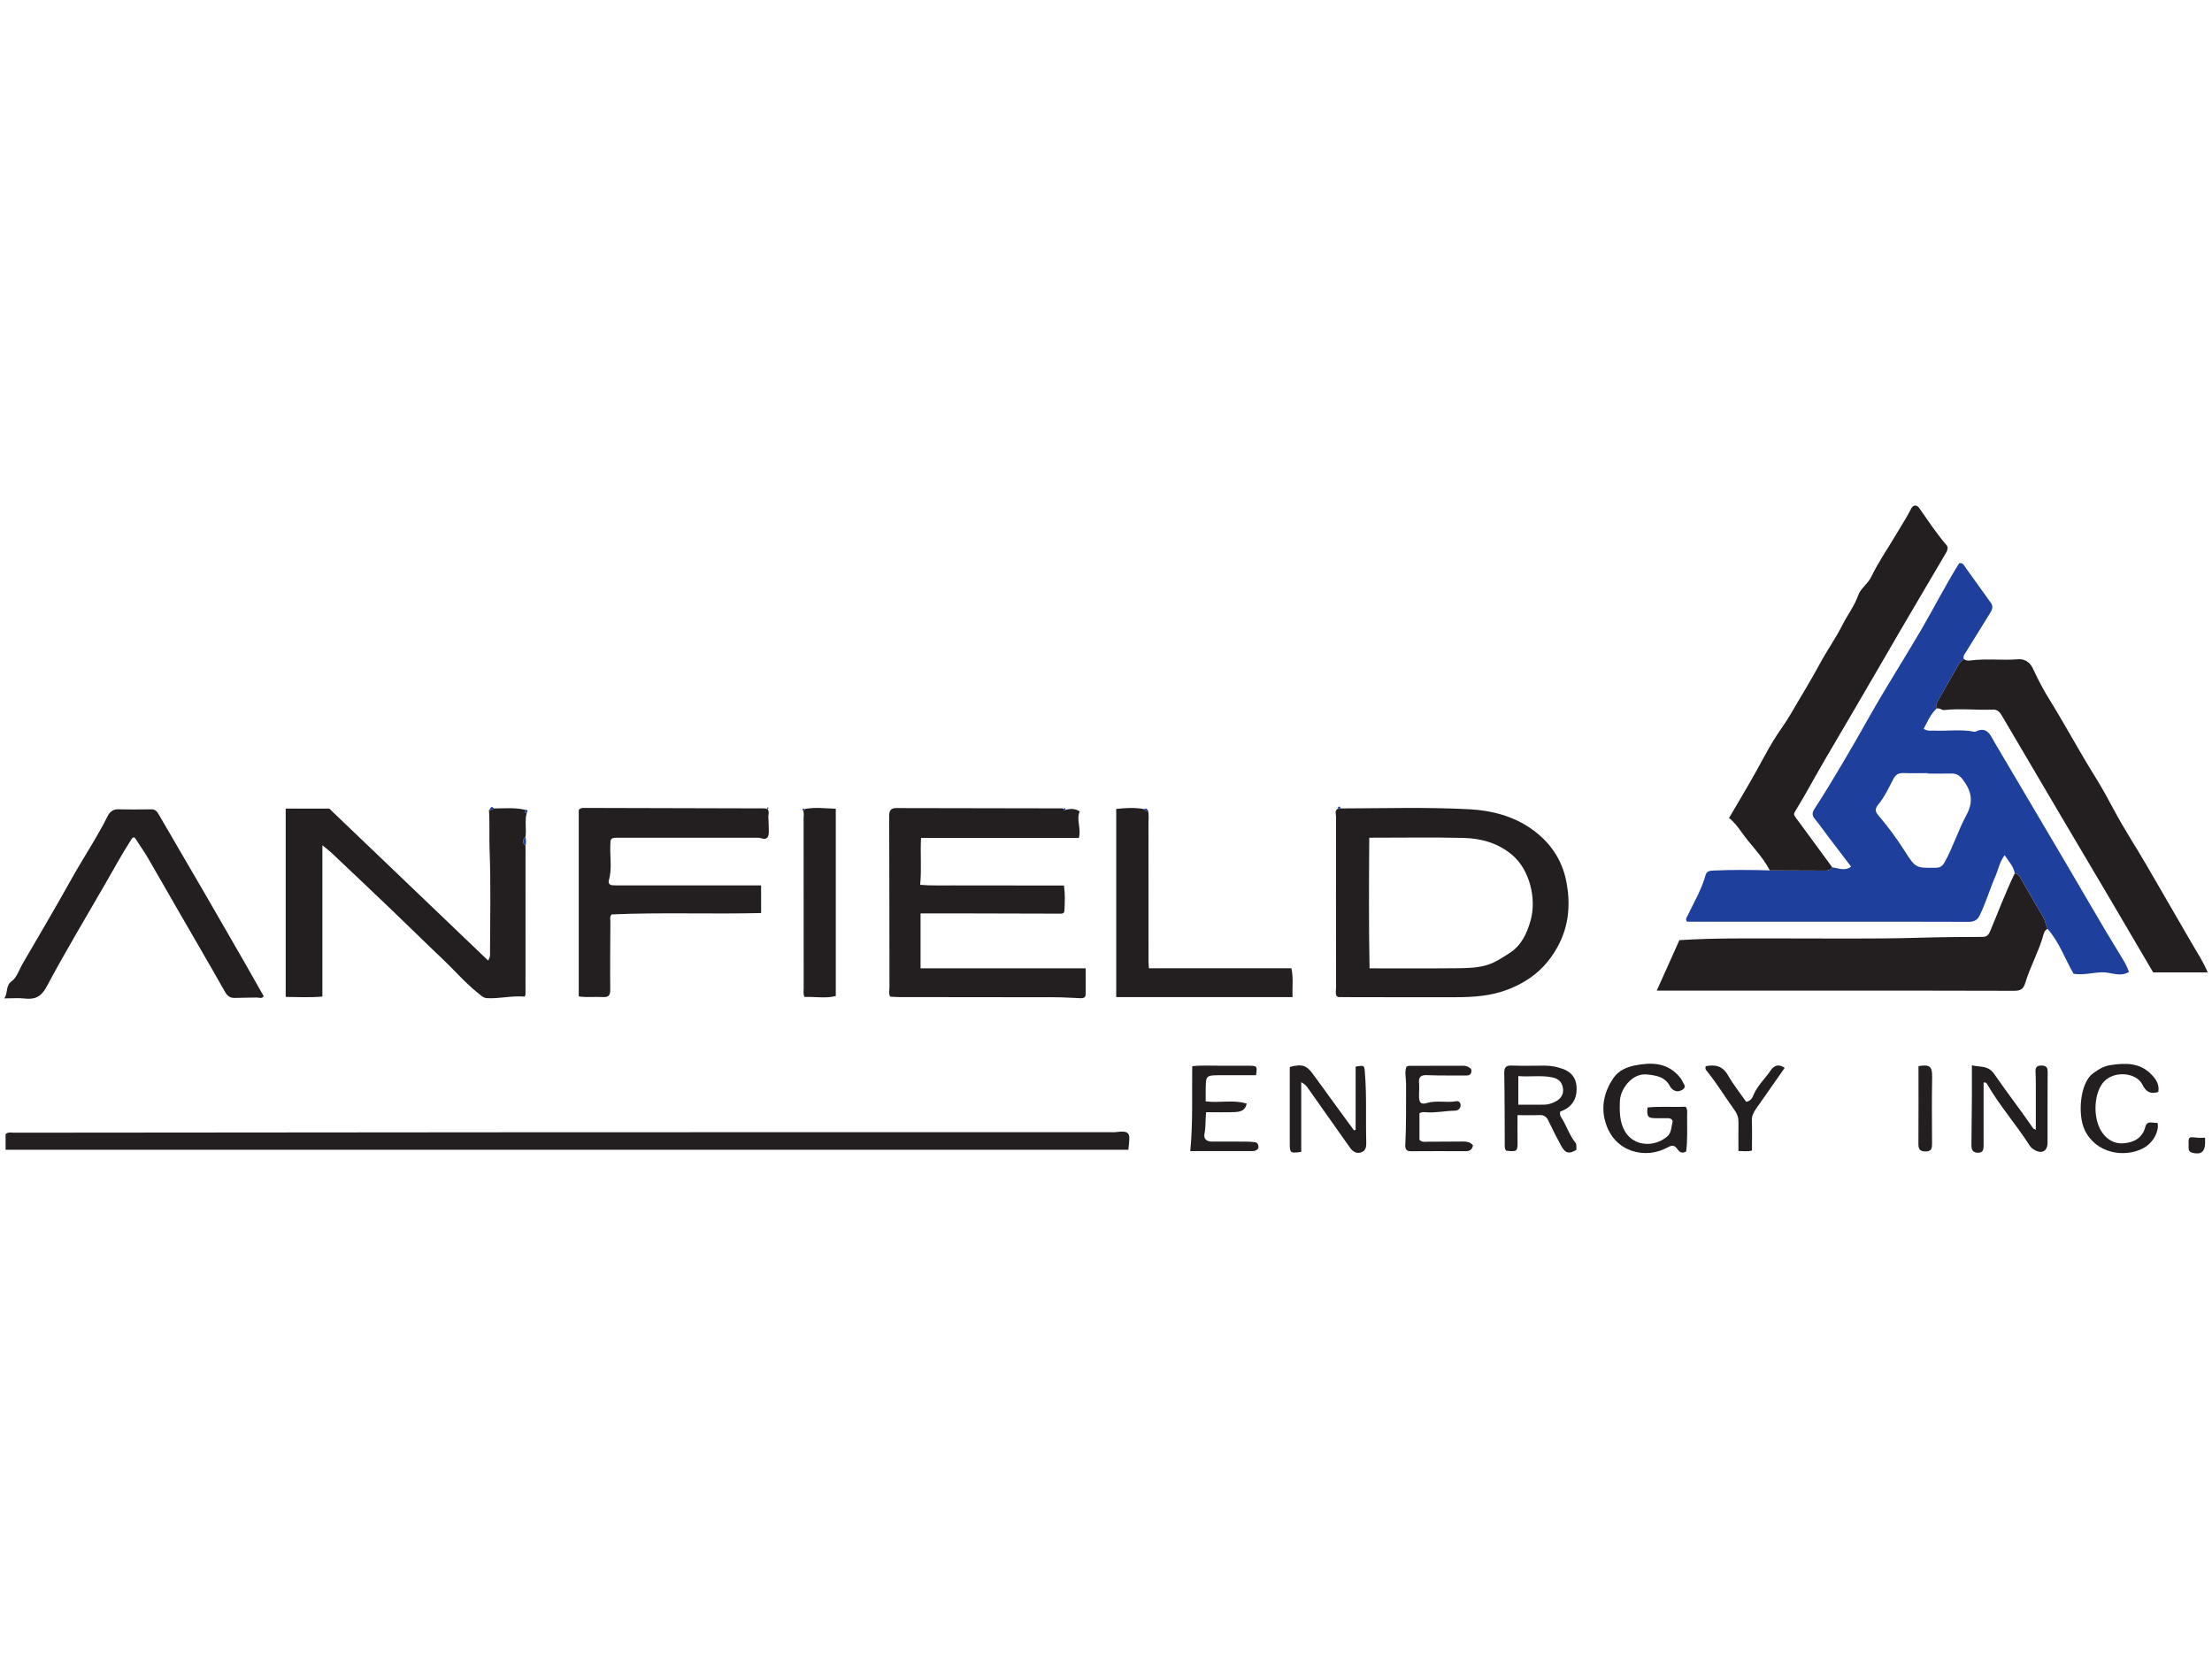 <?xml version="1.0" encoding="UTF-8"?> <!-- Generator: Adobe Illustrator 27.5.0, SVG Export Plug-In . SVG Version: 6.00 Build 0) --> <svg xmlns="http://www.w3.org/2000/svg" xmlns:xlink="http://www.w3.org/1999/xlink" version="1.1" id="Layer_1" x="0px" y="0px" viewBox="0 0 256 192" style="enable-background:new 0 0 256 192;" xml:space="preserve"> <g> <path style="fill:#1E409C;" d="M224.102,82.026c-0.693,0.658-1.039,1.51-1.468,2.325c0.464,0.298,0.848,0.19,1.213,0.205 c1.55,0.064,3.109-0.174,4.652,0.131c0.028,0.006,0.063,0.016,0.085,0.005c1.421-0.713,1.787,0.436,2.3,1.309 c3.65,6.214,7.358,12.394,10.978,18.626c1.257,2.165,2.542,4.319,3.855,6.453c0.258,0.42,0.478,0.854,0.669,1.405 c-1.035,0.642-2.105,0.004-3.134,0.041c-1.083,0.039-2.158,0.354-3.272,0.17c-1.014-1.73-1.65-3.677-3.016-5.194 c-0.201-0.441-0.245-0.931-0.504-1.364c-0.872-1.456-1.707-2.934-2.554-4.405c-0.173-0.301-0.329-0.618-0.734-0.658 c-0.134-0.807-0.688-1.374-1.172-2.102c-0.585,0.784-0.736,1.683-1.083,2.482c-0.643,1.479-1.092,3.037-1.804,4.493 c-0.278,0.568-0.692,0.744-1.296,0.741c-4.253-0.017-8.506-0.013-12.759-0.013c-6.134-0.001-12.267,0.001-18.401,0.001 c-0.489,0-0.978,0-1.415,0c-0.225-0.317-0.038-0.487,0.059-0.691c0.73-1.545,1.623-3.019,2.082-4.685 c0.135-0.489,0.506-0.534,0.941-0.552c2.168-0.094,4.336-0.077,6.505-0.018c2.165,0.006,4.331,0.008,6.496,0.024 c0.326,0.003,0.55-0.127,0.734-0.371c0.714,0.087,1.435,0.468,2.174-0.084c-0.864-1.134-1.731-2.267-2.593-3.403 c-0.541-0.714-1.051-1.454-1.624-2.141c-0.316-0.379-0.288-0.722-0.06-1.075c2.286-3.545,4.394-7.196,6.466-10.869 c1.908-3.382,4.014-6.645,5.968-10.002c1.466-2.52,2.788-5.12,4.349-7.622c0.419-0.116,0.568,0.266,0.758,0.528 c0.981,1.349,1.941,2.712,2.917,4.065c0.345,0.478,0.088,0.876-0.151,1.265c-0.911,1.481-1.839,2.951-2.749,4.433 c-0.143,0.233-0.354,0.464-0.246,0.784c-0.146,0.242-0.425,0.331-0.575,0.607c-0.683,1.261-1.433,2.484-2.126,3.74 C224.325,81.045,223.975,81.464,224.102,82.026z M223.076,89.527c0-0.016,0-0.033,0-0.049c-0.924,0-1.849,0.026-2.771-0.01 c-0.554-0.021-0.9,0.152-1.167,0.66c-0.534,1.017-1.024,2.091-1.746,2.964c-0.51,0.617-0.303,0.919,0.065,1.352 c1.084,1.274,2.07,2.615,2.969,4.03c1.281,2.017,1.308,1.99,3.637,1.95c0.492-0.008,0.754-0.204,0.993-0.632 c0.981-1.759,1.568-3.704,2.521-5.457c0.845-1.555,0.596-2.766-0.39-4.077c-0.376-0.5-0.735-0.75-1.34-0.737 C224.924,89.542,224,89.527,223.076,89.527z"></path> <path style="fill:#231F20;" d="M212.056,100.385c-0.184,0.244-0.408,0.373-0.734,0.371c-2.165-0.017-4.331-0.018-6.496-0.024 c-0.851-1.636-2.195-2.908-3.25-4.394c-0.422-0.594-0.858-1.183-1.468-1.671c1.071-1.836,2.158-3.634,3.176-5.47 c0.629-1.134,1.242-2.297,1.899-3.394c0.636-1.063,1.432-2.078,2.06-3.168c1.111-1.926,2.295-3.809,3.346-5.772 c0.834-1.558,1.877-3.006,2.667-4.584c0.569-1.137,1.363-2.138,1.792-3.374c0.277-0.799,1.132-1.343,1.528-2.166 c0.834-1.736,1.946-3.314,2.918-4.972c0.567-0.968,1.19-1.902,1.693-2.909c0.219-0.437,0.646-0.461,0.912-0.083 c1.031,1.464,2.009,2.964,3.185,4.323c0.211,0.244,0.106,0.59-0.07,0.89c-2.509,4.267-5.033,8.526-7.508,12.813 c-2.162,3.746-4.367,7.468-6.55,11.201c-1.151,1.969-2.22,3.99-3.419,5.934c-0.204,0.331-0.052,0.499,0.131,0.745 C209.272,96.575,210.661,98.482,212.056,100.385z"></path> <path style="fill:#231F20;" d="M233.171,101.076c0.406,0.04,0.561,0.357,0.734,0.658c0.848,1.471,1.683,2.949,2.554,4.405 c0.259,0.432,0.303,0.922,0.504,1.364c-0.455,0.22-0.475,0.733-0.59,1.094c-0.562,1.773-1.458,3.414-1.994,5.189 c-0.212,0.703-0.581,0.885-1.295,0.882c-7.291-0.028-14.582-0.018-21.873-0.018c-6.076,0-12.152,0-18.227,0 c-0.373,0-0.745,0-1.245,0c0.911-2.03,1.778-3.961,2.622-5.843c4.076-0.264,8.061-0.191,12.045-0.199 c5.208-0.01,10.418,0.075,15.621-0.078c2.476-0.073,4.95-0.102,7.424-0.101c0.575,0,0.738-0.333,0.908-0.741 C231.284,105.479,232.124,103.233,233.171,101.076z"></path> <path style="fill:#231F20;" d="M57.161,93.565c1.201-0.008,2.406-0.124,3.595,0.153c-0.041,0.184-0.06,0.357,0.193,0.398 c-0.231,0.895-0.014,1.811-0.127,2.712c-0.374,0.381-0.374,0.705,0,1.087c0,5.729,0,11.458-0.004,17.187 c0,0.051-0.043,0.102-0.105,0.239c-1.424-0.131-2.858,0.245-4.322,0.181c-0.482-0.021-0.766-0.35-1.098-0.617 c-1.513-1.213-2.77-2.691-4.175-4.016c-1.89-1.783-3.734-3.616-5.612-5.413c-2.378-2.274-4.768-4.535-7.159-6.796 c-0.284-0.269-0.604-0.499-1.037-0.852c0,5.904,0,11.66,0,17.503c-1.489,0.137-2.884,0.048-4.245,0.045c0-7.291,0-14.515,0-21.797 c1.814,0,3.483,0,5.043,0c6.123,5.858,12.219,11.69,18.385,17.589c0.284-0.459,0.22-0.776,0.22-1.07 c0.005-3.907,0.104-7.818-0.052-11.718c-0.062-1.55,0.031-3.097-0.071-4.642C56.82,93.809,56.979,93.651,57.161,93.565z"></path> <path style="fill:#231F20;" d="M155.107,93.562c5.005-0.013,10.013-0.169,15.013,0.099c2.561,0.137,5.064,0.811,7.156,2.296 c2.04,1.448,3.474,3.426,3.99,6.018c0.69,3.463,0.064,6.569-2.15,9.311c-1.21,1.498-2.77,2.519-4.584,3.223 c-1.963,0.762-3.988,0.895-6.042,0.9c-4.428,0.012-8.856-0.004-13.283-0.01c-0.169,0-0.35,0.029-0.527-0.13 c-0.154-0.326-0.051-0.705-0.052-1.07c-0.01-6.57-0.015-13.139-0.006-19.709c0-0.306-0.202-0.711,0.251-0.908 C154.956,93.643,155.036,93.651,155.107,93.562z M158.468,96.951c-0.037,5.086-0.059,10.07,0.033,15.118 c3.4,0,6.721,0.022,10.042-0.013c1.069-0.011,2.12-0.017,3.213-0.278c1.153-0.276,2.024-0.888,2.941-1.474 c1.369-0.875,2.017-2.252,2.446-3.786c0.701-2.509-0.111-5.827-2.078-7.523c-1.648-1.421-3.631-1.975-5.725-2.022 C165.758,96.892,162.174,96.951,158.468,96.951z"></path> <path style="fill:#231F20;" d="M130.585,133.064c-43.338,0-86.623,0-129.937,0c0-0.679,0-1.25,0-1.804 c0.289-0.283,0.624-0.172,0.928-0.172c21.185-0.022,42.37-0.045,63.555-0.053c21.156-0.009,42.313-0.003,63.469-0.003 c0.145,0,0.291,0.016,0.434-0.002C130.901,130.798,130.804,131.13,130.585,133.064z"></path> <path style="fill:#231F20;" d="M224.102,82.026c-0.127-0.562,0.223-0.982,0.462-1.415c0.693-1.255,1.443-2.479,2.126-3.74 c0.15-0.276,0.429-0.365,0.575-0.607c0.214,0.177,0.466,0.213,0.728,0.178c1.842-0.248,3.698,0.003,5.534-0.14 c1.027-0.08,1.524,0.564,1.806,1.19c0.58,1.285,1.256,2.509,1.994,3.695c0.711,1.143,1.375,2.311,2.053,3.472 c1.03,1.765,2.03,3.543,3.118,5.277c0.781,1.246,1.489,2.556,2.187,3.861c1.157,2.162,2.506,4.211,3.736,6.329 c1.758,3.027,3.506,6.06,5.265,9.086c0.623,1.072,1.31,2.108,1.816,3.324c-2.135,0-4.202,0-6.314,0 c-1.699-2.896-3.41-5.821-5.131-8.74c-1.78-3.018-3.573-6.028-5.354-9.046c-2.342-3.967-4.681-7.937-7.012-11.911 c-0.247-0.422-0.508-0.738-1.063-0.714c-1.873,0.081-3.749-0.158-5.621,0.049C224.685,82.21,224.438,81.859,224.102,82.026z"></path> <path style="fill:#231F20;" d="M123.327,93.726c0.566-0.16,1.114-0.168,1.631,0.187c-0.431,0.972,0.206,1.96-0.1,3.065 c-6.067,0-12.153,0-18.267,0c-0.094,1.822,0.077,3.519-0.096,5.426c1.263,0.111,2.626,0.054,3.982,0.067 c1.418,0.013,2.836,0.005,4.255,0.006c1.389,0.001,2.779,0.002,4.168,0.002c1.384,0,2.769,0,4.239,0 c0.136,1.026,0.095,1.973,0.048,2.914c-0.02,0.407-0.382,0.347-0.671,0.346c-3.676-0.011-7.351-0.021-11.027-0.028 c-1.616-0.003-3.231-0.001-4.952-0.001c0,2.116,0,4.147,0,6.355c6.275,0,12.64,0,19.113,0c0,1.119,0.01,2.063-0.004,3.007 c-0.007,0.454-0.352,0.46-0.686,0.447c-0.948-0.036-1.897-0.102-2.845-0.105c-5.991-0.014-11.982-0.013-17.973-0.02 c-0.373,0-0.746-0.032-1.112-0.048c-0.218-0.353-0.089-0.705-0.09-1.038c-0.012-6.628-0.007-13.256-0.033-19.883 c-0.002-0.631,0.199-0.907,0.82-0.906c6.396,0.012,12.792,0.021,19.188,0.034c0.054,0,0.107,0.041,0.161,0.062 C123.094,93.802,123.169,93.858,123.327,93.726z"></path> <path style="fill:#231F20;" d="M88.826,93.637c0.191,0.235,0.142,0.501,0.101,0.766l-0.052,0.006l0.046,0.028 c0.019,0.636,0.063,1.273,0.051,1.909c-0.01,0.534-0.211,0.874-0.856,0.674c-0.267-0.082-0.568-0.069-0.854-0.069 c-5.209-0.003-10.417-0.002-15.626,0c-0.998,0-0.982,0.039-1.006,1.009c-0.033,1.315,0.207,2.642-0.167,3.946 c-0.082,0.284,0.068,0.519,0.392,0.545c0.317,0.025,0.636,0.017,0.954,0.017c4.832,0.002,9.665,0.003,14.497,0.004 c0.573,0,1.146,0,1.778,0c0,1.095,0,2.092,0,3.198c-5.759,0.141-11.531-0.091-17.284,0.157c-0.268,0.248-0.157,0.553-0.158,0.831 c-0.014,2.633-0.044,5.267-0.016,7.899c0.007,0.676-0.24,0.874-0.862,0.836c-0.914-0.056-1.838,0.071-2.783-0.076 c0-7.244,0-14.436,0-21.589c0.21-0.237,0.445-0.226,0.676-0.225c6.944,0.017,13.889,0.034,20.833,0.054 c0.084,0,0.168,0.035,0.252,0.054l0.032,0.043L88.826,93.637z"></path> <path style="fill:#231F20;" d="M29.689,115.447c-0.839,0.014-1.677,0.02-2.516,0.046c-0.549,0.016-0.856-0.218-1.138-0.715 c-1.855-3.28-3.758-6.534-5.642-9.798c-1.122-1.945-2.229-3.899-3.362-5.838c-0.386-0.66-0.849-1.275-1.246-1.93 c-0.241-0.397-0.36-0.418-0.629,0.002c-1.09,1.7-2.051,3.474-3.06,5.22c-2.252,3.9-4.568,7.766-6.689,11.737 c-0.64,1.198-1.352,1.525-2.56,1.389c-0.707-0.08-1.431-0.014-2.348-0.014c0.463-0.689,0.098-1.448,0.886-2.021 c0.571-0.415,0.82-1.276,1.205-1.942c1.869-3.227,3.779-6.431,5.589-9.691c1.386-2.498,2.993-4.867,4.271-7.426 c0.252-0.504,0.63-0.823,1.269-0.806c1.272,0.035,2.546,0.02,3.819,0.006c0.449-0.005,0.638,0.252,0.839,0.6 c1.689,2.923,3.402,5.832,5.097,8.751c1.593,2.744,3.177,5.494,4.758,8.246c0.768,1.337,1.522,2.682,2.283,4.024 c-0.225,0.336-0.527,0.161-0.793,0.163l-0.013-0.055L29.689,115.447z"></path> <path style="fill:#231F20;" d="M132.846,93.772c0.144,0.512,0.068,1.035,0.069,1.553c0.007,5.325,0.005,10.65,0.008,15.976 c0,0.224,0.025,0.449,0.044,0.757c5.505,0,10.961,0,16.493,0c0.243,1.125,0.08,2.177,0.127,3.343c-6.84,0-13.595,0-20.404,0 c0-7.175,0-14.453,0-21.78c1.1-0.125,2.183-0.184,3.269,0.027C132.519,93.893,132.68,93.84,132.846,93.772z"></path> <path style="fill:#231F20;" d="M93.143,93.626c1.174-0.231,2.343-0.07,3.584-0.03c0,7.229,0,14.384,0,21.678 c-1.158,0.299-2.404,0.059-3.622,0.107c-0.171-0.364-0.094-0.685-0.094-0.994c-0.006-6.56-0.003-13.121-0.008-19.681 c0-0.312,0.078-0.636-0.076-0.937C93.045,93.791,93.127,93.759,93.143,93.626z"></path> <path style="fill:#231F20;" d="M195.254,129.165c-0.014,1.38,0.066,2.764-0.11,4.096c-0.504,0.294-0.764,0.056-1.008-0.263 c-0.312-0.408-0.523-0.547-1.134-0.208c-2.56,1.42-6.187,0.588-7.212-2.941c-0.529-1.822-0.113-3.539,0.938-5.087 c0.574-0.846,1.503-1.258,2.447-1.448c1.8-0.361,3.587-0.391,5.003,1.095c0.215,0.226,0.421,0.483,0.548,0.763 c0.132,0.291,0.502,0.628-0.011,0.941c-0.421,0.257-0.811,0.252-1.185-0.073c-0.086-0.075-0.176-0.161-0.226-0.262 c-0.561-1.139-1.563-1.317-2.713-1.43c-1.729-0.169-3.053,1.71-3.112,3.02c-0.058,1.271-0.053,2.547,0.622,3.638 c1.022,1.652,3.329,1.811,4.845,0.525c0.495-0.42,0.467-1.077,0.612-1.638c0.086-0.332-0.225-0.484-0.558-0.482 c-0.434,0.003-0.868,0.003-1.302,0.002c-0.991-0.002-1.126-0.153-1.031-1.241c1.472-0.154,2.959-0.019,4.419-0.085 c0.259,0.361,0.158,0.714,0.169,1.052l-0.049,0.012L195.254,129.165z"></path> <path style="fill:#231F20;" d="M180.568,128.647c-0.075,0.262-0.018,0.466,0.141,0.71c0.604,0.926,0.904,2.022,1.628,2.893 c0.152,0.182,0.083,0.548,0.115,0.816c-0.838,0.514-1.285,0.426-1.749-0.413c-0.529-0.958-1.023-1.937-1.491-2.926 c-0.224-0.474-0.507-0.705-1.055-0.679c-0.827,0.04-1.657,0.01-2.531,0.01c0,1.044-0.013,1.991,0.003,2.937 c0.021,1.273-0.019,1.317-1.318,1.175c-0.173-0.184-0.161-0.414-0.162-0.645c-0.013-2.773-0.009-5.547-0.058-8.319 c-0.012-0.692,0.2-0.912,0.889-0.886c1.269,0.048,2.542,0.011,3.813,0.009c0.745-0.001,1.474,0.148,2.156,0.406 c0.859,0.324,1.419,0.984,1.503,1.929c0.101,1.134-0.229,2.098-1.271,2.707C180.99,128.483,180.775,128.555,180.568,128.647z M175.717,124.537c0,1.182,0,2.236,0,3.313c1.044,0,2.026,0.01,3.006-0.005c0.461-0.007,0.904-0.152,1.308-0.362 c0.612-0.317,0.96-0.847,0.854-1.539c-0.1-0.66-0.456-1.083-1.202-1.247C178.366,124.409,177.059,124.659,175.717,124.537z"></path> <path style="fill:#231F20;" d="M229.566,125.286c0,2.409-0.001,4.805,0.001,7.202c0,0.49-0.007,0.952-0.702,0.921 c-0.584-0.026-0.71-0.398-0.706-0.878c0.016-1.879,0.04-3.759,0.053-5.638c0.008-1.151,0.001-2.303,0.001-3.598 c0.995,0.226,1.886-0.013,2.59,1.011c1.465,2.131,3.059,4.176,4.525,6.311c0.026,0.037,0.096,0.044,0.284,0.124 c0-1.802,0.002-3.544-0.001-5.287c-0.001-0.462-0.006-0.924-0.034-1.385c-0.03-0.487,0.099-0.746,0.664-0.752 c0.581-0.006,0.743,0.218,0.739,0.77c-0.02,2.718-0.007,5.436-0.012,8.154c-0.002,0.992-0.66,1.35-1.53,0.832 c-0.219-0.13-0.409-0.291-0.558-0.523c-1.553-2.419-3.464-4.591-4.908-7.087C229.9,125.342,229.8,125.227,229.566,125.286z"></path> <path style="fill:#231F20;" d="M156.89,130.756c0-2.443,0-4.885,0-7.316c1.035-0.175,1.004-0.152,1.077,0.751 c0.214,2.651,0.077,5.306,0.152,7.957c0.015,0.541-0.024,1.053-0.63,1.23c-0.579,0.169-0.972-0.155-1.294-0.612 c-1.611-2.289-3.229-4.573-4.843-6.861c-0.163-0.231-0.341-0.442-0.756-0.659c0,2.767,0,5.427,0,8.06 c-1.27,0.187-1.327,0.139-1.327-0.992c0-2.95,0-5.899,0-8.835c1.507-0.379,1.95-0.197,2.798,0.981 c1.532,2.129,3.088,4.24,4.634,6.359C156.763,130.798,156.827,130.777,156.89,130.756z"></path> <path style="fill:#231F20;" d="M249.781,126.38c-0.953,0.282-1.441-0.054-1.832-0.855c-0.732-1.495-3.603-1.689-4.7-0.039 c-0.951,1.43-0.98,3.935-0.062,5.425c0.593,0.962,1.506,1.487,2.545,1.409c1.147-0.086,2.208-0.55,2.553-1.9 c0.213-0.834,0.917-0.381,1.413-0.474c0.214,0.982-0.522,2.344-1.65,2.938c-2.181,1.149-5.475,0.622-6.78-2.104 c-0.837-1.749-0.554-5.425,0.936-6.536c0.624-0.465,1.262-0.86,2.026-0.974c1.728-0.259,3.43-0.311,4.773,1.097 C249.529,124.917,249.945,125.537,249.781,126.38z"></path> <path style="fill:#231F20;" d="M137.752,133.219c0.323-3.34,0.176-6.56,0.227-9.822c1.065-0.126,2.069-0.055,3.07-0.062 c1.156-0.008,2.313-0.003,3.469,0.003c0.978,0.005,0.999,0.035,0.849,1.098c-1.373,0-2.751-0.006-4.129,0.001 c-1.683,0.009-1.684,0.014-1.7,1.7c-0.004,0.427-0.001,0.855-0.001,1.326c1.57,0.212,3.163-0.226,4.747,0.261 c-0.18,0.876-0.828,0.957-1.436,0.982c-1.063,0.043-2.13,0.012-3.258,0.012c-0.107,0.855-0.023,1.68-0.193,2.49 c-0.128,0.614,0.268,0.919,0.909,0.912c1.3-0.014,2.601-0.005,3.902,0.004c0.346,0.002,0.696,0.012,1.037,0.064 c0.246,0.038,0.373,0.215,0.398,0.488c0.029,0.309-0.162,0.404-0.382,0.491c-0.079,0.031-0.168,0.049-0.253,0.05 C142.643,133.22,140.279,133.219,137.752,133.219z"></path> <path style="fill:#231F20;" d="M162.764,123.461c0.082-0.032,0.186-0.109,0.29-0.109c2.11-0.009,4.219-0.008,6.329-0.011 c0.298,0,0.557,0.123,0.78,0.295c0.18,0.139,0.158,0.359,0.075,0.555c-0.128,0.302-0.394,0.279-0.66,0.277 c-1.474-0.011-2.949,0.023-4.42-0.039c-0.74-0.031-0.993,0.214-0.926,0.937c0.048,0.515-0.015,1.039-0.004,1.559 c0.015,0.714,0.236,0.927,0.906,0.729c1.133-0.335,2.29-0.007,3.424-0.206c0.314-0.055,0.499,0.228,0.481,0.485 c-0.025,0.381-0.287,0.605-0.696,0.611c-1.119,0.018-2.225,0.274-3.35,0.176c-0.224-0.02-0.46-0.041-0.715,0.12 c0,1.016,0,2.042,0,3.079c0.303,0.318,0.702,0.209,1.06,0.211c1.3,0.008,2.601-0.016,3.901-0.019 c0.457-0.001,0.911,0.027,1.236,0.446c-0.099,0.491-0.388,0.677-0.855,0.675c-2.11-0.007-4.22-0.017-6.329,0.003 c-0.579,0.005-0.675-0.294-0.65-0.764c0.121-2.356,0.071-4.714,0.086-7.072C162.731,124.765,162.531,124.126,162.764,123.461z"></path> <path style="fill:#231F20;" d="M202.094,127.519c0.567-0.11,0.721-0.509,0.849-0.809c0.465-1.098,1.354-1.884,1.996-2.849 c0.391-0.587,0.964-0.739,1.608-0.275c-1.109,1.586-2.215,3.175-3.33,4.757c-0.3,0.425-0.495,0.851-0.473,1.405 c0.046,1.121,0.014,2.246,0.014,3.417c-0.501,0.119-0.977,0.055-1.563,0.045c0-1.111-0.013-2.197,0.005-3.283 c0.009-0.531-0.114-0.968-0.439-1.42c-1.113-1.549-2.103-3.185-3.312-4.667c-0.102-0.125-0.077-0.268-0.045-0.444 c1.085-0.217,1.951-0.05,2.576,1.045C200.596,125.518,201.383,126.496,202.094,127.519z"></path> <path style="fill:#231F20;" d="M222.032,123.383c1.216-0.174,1.607-0.094,1.579,1.328c-0.05,2.54-0.021,5.081-0.01,7.622 c0.002,0.55-0.04,0.939-0.774,0.926c-0.687-0.013-0.808-0.318-0.804-0.911C222.043,129.379,222.032,126.409,222.032,123.383z"></path> <path style="fill:#231F20;" d="M255.201,131.671c0,0.266,0.001,0.435,0,0.603c-0.008,1.04-0.512,1.41-1.52,1.124 c-0.466-0.132-0.381-0.513-0.388-0.844c-0.022-1.007-0.019-1,0.979-0.888C254.55,131.697,254.837,131.671,255.201,131.671z"></path> <path style="fill:#1E409C;" d="M60.821,97.916c-0.373-0.382-0.373-0.707,0-1.087C60.89,97.191,60.89,97.553,60.821,97.916z"></path> <path style="fill:#1E409C;" d="M57.161,93.565c-0.181,0.086-0.34,0.244-0.57,0.175C56.765,93.629,56.825,93.148,57.161,93.565z"></path> <path style="fill:#1E409C;" d="M60.949,94.116c-0.253-0.041-0.234-0.215-0.193-0.398C61.141,93.695,61.065,93.896,60.949,94.116z"></path> <path style="fill:#1E409C;" d="M132.846,93.772c-0.166,0.069-0.327,0.121-0.395-0.123C132.65,93.474,132.744,93.637,132.846,93.772 z"></path> <path style="fill:#1E409C;" d="M123.327,93.726c-0.158,0.132-0.234,0.076-0.25-0.111C123.247,93.459,123.319,93.521,123.327,93.726 z"></path> <path style="fill:#1E409C;" d="M93.143,93.626c-0.016,0.133-0.099,0.166-0.217,0.143c-0.13-0.059-0.057-0.155-0.001-0.178 C92.983,93.566,93.069,93.611,93.143,93.626z"></path> <path style="fill:#1E409C;" d="M155.107,93.562c-0.071,0.089-0.151,0.08-0.234,0.019c-0.038-0.112-0.041-0.223,0.107-0.232 C155.127,93.341,155.145,93.443,155.107,93.562z"></path> <path style="fill:#1E409C;" d="M88.826,93.637l-0.052,0.016l-0.032-0.043c0.035-0.065,0.07-0.129,0.107-0.192 c0.001-0.001,0.047,0.014,0.054,0.03C88.943,93.535,88.912,93.599,88.826,93.637z"></path> <polygon style="fill:#1E409C;" points="29.689,115.447 29.711,115.395 29.724,115.45 "></polygon> <polygon style="fill:#1E409C;" points="88.92,94.437 88.875,94.409 88.926,94.403 "></polygon> <polygon style="fill:#1E409C;" points="195.254,129.165 195.205,129.15 195.254,129.138 "></polygon> </g> </svg> 